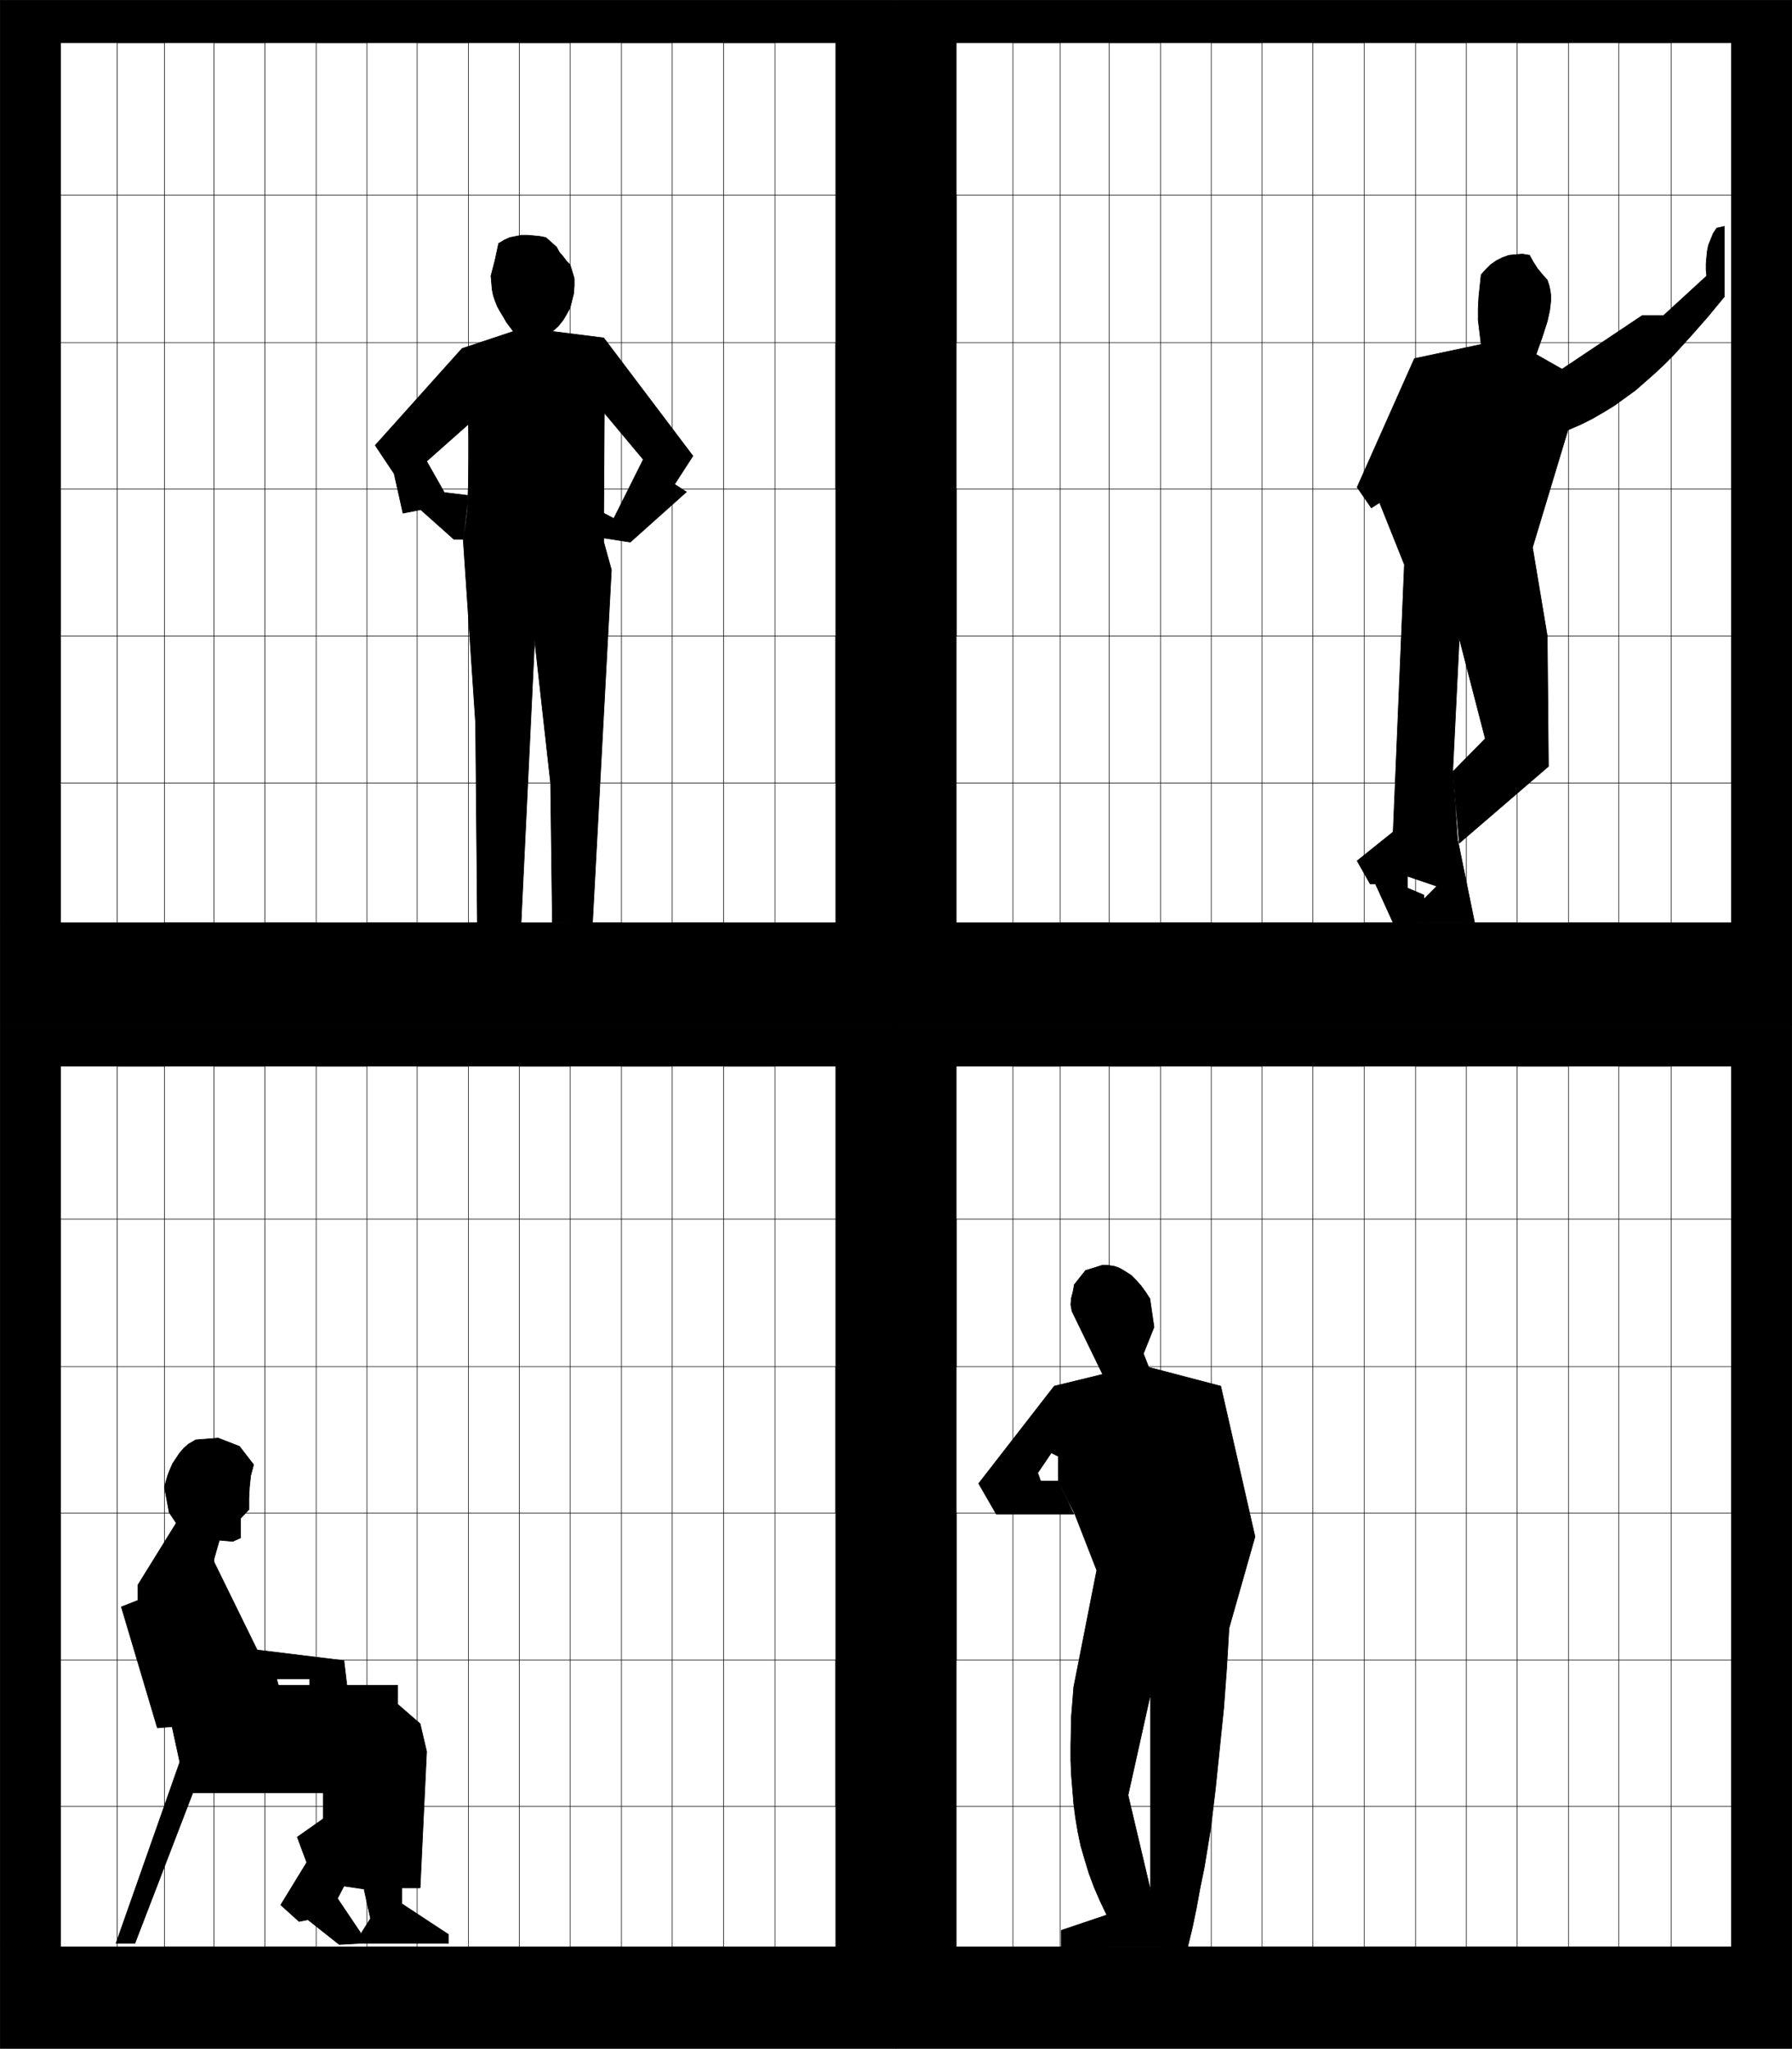 <?xml version="1.0" encoding="UTF-8" standalone="no"?>
<svg
   version="1.0"
   width="129.766mm"
   height="148.376mm"
   id="svg69"
   sodipodi:docname="Prisons 2.wmf"
   xmlns:inkscape="http://www.inkscape.org/namespaces/inkscape"
   xmlns:sodipodi="http://sodipodi.sourceforge.net/DTD/sodipodi-0.dtd"
   xmlns="http://www.w3.org/2000/svg"
   xmlns:svg="http://www.w3.org/2000/svg">
  <rect width="100%" height="100%" fill="#808080" stroke="none"/>
  <sodipodi:namedview
     id="namedview69"
     pagecolor="#ffffff"
     bordercolor="#000000"
     borderopacity="0.25"
     inkscape:showpageshadow="2"
     inkscape:pageopacity="0.0"
     inkscape:pagecheckerboard="0"
     inkscape:deskcolor="#d1d1d1"
     inkscape:document-units="mm" />
  <defs
     id="defs1">
    <pattern
       id="WMFhbasepattern"
       patternUnits="userSpaceOnUse"
       width="6"
       height="6"
       x="0"
       y="0" />
  </defs>
  <path
     style="fill:#000000;fill-opacity:1;fill-rule:evenodd;stroke:none"
     d="M 0.081,252.607 V 0.081 H 245.228 V 280.396 H 0.081 V 252.607 H 16.564 228.745 V 11.713 H 16.564 V 252.607 Z"
     id="path1" />
  <path
     style="fill:none;stroke:#000000;stroke-width:0.162px;stroke-linecap:round;stroke-linejoin:round;stroke-miterlimit:4;stroke-dasharray:none;stroke-opacity:1"
     d="M 0.081,252.607 V 0.081 H 245.228 V 280.396 H 0.081 V 252.607 H 16.564 228.745 V 11.713 H 16.564 V 252.607 H 0.081"
     id="path2" />
  <path
     style="fill:#ffffff;fill-opacity:1;fill-rule:evenodd;stroke:none"
     d="M 16.564,252.607 V 11.713 H 228.745 V 252.607 Z"
     id="path3" />
  <path
     style="fill:none;stroke:#000000;stroke-width:0.162px;stroke-linecap:round;stroke-linejoin:round;stroke-miterlimit:4;stroke-dasharray:none;stroke-opacity:1"
     d="M 16.564,252.607 V 11.713 H 228.745 V 252.607 H 16.564"
     id="path4" />
  <path
     style="fill:#000000;fill-opacity:1;fill-rule:evenodd;stroke:none"
     d="m 162.165,252.607 5.171,-96.616 -2.101,-7.594 v -8.563 l 0.162,-26.82 10.666,12.764 -8.08,16.157 -2.747,-1.454 v 6.786 l 7.272,1.131 15.352,-13.733 -3.232,-2.1 5.01,-7.755 -24.402,-32.313 -14.059,-1.777 1.616,-1.454 1.293,-1.616 0.97,-1.616 0.97,-1.777 0.485,-1.939 0.485,-1.939 0.162,-2.1 v -1.939 -0.162 l -1.131,-3.716 -0.97,-0.969 -0.97,-1.293 -0.97,-1.131 -0.808,-1.454 -2.909,-2.585 -1.616,-0.323 -1.616,-0.162 -1.778,-0.162 h -1.616 l -1.616,0.323 -1.616,0.323 -1.454,0.646 -1.616,0.969 -0.97,4.524 -1.131,4.362 0.323,3.716 0.323,1.616 0.485,1.454 0.646,1.616 0.808,1.454 0.808,1.293 0.808,1.454 1.939,2.585 -14.059,4.685 -23.755,26.497 5.171,7.755 2.424,10.825 4.848,-0.969 9.05,8.078 h 2.586 l 1.454,-11.956 -6.626,-0.808 -0.808,-1.454 -4.04,-7.109 11.474,-10.179 0.162,4.039 v 3.878 l -0.162,7.917 -0.162,4.039 -0.162,3.878 -0.485,3.878 -0.646,3.878 3.394,50.408 0.485,54.609 h 11.958 l 3.717,-77.39 4.363,39.099 0.485,38.291 z"
     id="path5" />
  <path
     style="fill:none;stroke:#000000;stroke-width:0.162px;stroke-linecap:round;stroke-linejoin:round;stroke-miterlimit:4;stroke-dasharray:none;stroke-opacity:1"
     d="m 162.165,252.607 5.171,-96.616 -2.101,-7.594 v -8.563 l 0.162,-26.82 10.666,12.764 -8.08,16.157 -2.747,-1.454 v 6.786 l 7.272,1.131 15.352,-13.733 -3.232,-2.1 5.01,-7.755 -24.402,-32.313 -14.059,-1.777"
     id="path6" />
  <path
     style="fill:none;stroke:#000000;stroke-width:0.162px;stroke-linecap:round;stroke-linejoin:round;stroke-miterlimit:4;stroke-dasharray:none;stroke-opacity:1"
     d="m 151.177,90.719 1.616,-1.454 1.293,-1.616 0.97,-1.616 0.97,-1.777 0.485,-1.939 0.485,-1.939 0.162,-2.1 v -1.939"
     id="path7" />
  <path
     style="fill:none;stroke:#000000;stroke-width:0.162px;stroke-linecap:round;stroke-linejoin:round;stroke-miterlimit:4;stroke-dasharray:none;stroke-opacity:1"
     d="m 157.156,76.178 -1.131,-3.716"
     id="path8" />
  <path
     style="fill:none;stroke:#000000;stroke-width:0.162px;stroke-linecap:round;stroke-linejoin:round;stroke-miterlimit:4;stroke-dasharray:none;stroke-opacity:1"
     d="m 156.025,72.462 -0.97,-0.969 -0.97,-1.293 -0.97,-1.131 -0.808,-1.454"
     id="path9" />
  <path
     style="fill:none;stroke:#000000;stroke-width:0.162px;stroke-linecap:round;stroke-linejoin:round;stroke-miterlimit:4;stroke-dasharray:none;stroke-opacity:1"
     d="m 152.308,67.615 -2.909,-2.585"
     id="path10" />
  <path
     style="fill:none;stroke:#000000;stroke-width:0.162px;stroke-linecap:round;stroke-linejoin:round;stroke-miterlimit:4;stroke-dasharray:none;stroke-opacity:1"
     d="m 149.399,65.03 -1.616,-0.323 -1.616,-0.162 -1.778,-0.162 h -1.616 l -1.616,0.323 -1.616,0.323 -1.454,0.646 -1.616,0.969"
     id="path11" />
  <path
     style="fill:none;stroke:#000000;stroke-width:0.162px;stroke-linecap:round;stroke-linejoin:round;stroke-miterlimit:4;stroke-dasharray:none;stroke-opacity:1"
     d="m 136.471,66.646 -0.97,4.524 -1.131,4.362"
     id="path12" />
  <path
     style="fill:none;stroke:#000000;stroke-width:0.162px;stroke-linecap:round;stroke-linejoin:round;stroke-miterlimit:4;stroke-dasharray:none;stroke-opacity:1"
     d="m 134.37,75.532 0.323,3.716"
     id="path13" />
  <path
     style="fill:none;stroke:#000000;stroke-width:0.162px;stroke-linecap:round;stroke-linejoin:round;stroke-miterlimit:4;stroke-dasharray:none;stroke-opacity:1"
     d="m 134.693,79.248 0.323,1.616 0.485,1.454 0.646,1.616 0.808,1.454 0.808,1.293 0.808,1.454 1.939,2.585"
     id="path14" />
  <path
     style="fill:none;stroke:#000000;stroke-width:0.162px;stroke-linecap:round;stroke-linejoin:round;stroke-miterlimit:4;stroke-dasharray:none;stroke-opacity:1"
     d="m 140.511,90.719 -14.059,4.685 -23.755,26.497 5.171,7.755 2.424,10.825 4.848,-0.969 9.05,8.078 h 2.586 l 1.454,-11.956 -6.626,-0.808 -0.808,-1.454 -4.04,-7.109 11.474,-10.179"
     id="path15" />
  <path
     style="fill:none;stroke:#000000;stroke-width:0.162px;stroke-linecap:round;stroke-linejoin:round;stroke-miterlimit:4;stroke-dasharray:none;stroke-opacity:1"
     d="m 128.229,116.084 0.162,4.039 v 3.878 l -0.162,7.917 -0.162,4.039 -0.162,3.878 -0.485,3.878 -0.646,3.878"
     id="path16" />
  <path
     style="fill:none;stroke:#000000;stroke-width:0.162px;stroke-linecap:round;stroke-linejoin:round;stroke-miterlimit:4;stroke-dasharray:none;stroke-opacity:1"
     d="m 126.775,147.59 3.394,50.408 0.485,54.609 h 11.958 l 3.717,-77.39 4.363,39.099 0.485,38.291 h 10.989"
     id="path17" />
  <path
     style="fill:none;stroke:#000000;stroke-width:0.162px;stroke-linecap:round;stroke-linejoin:round;stroke-miterlimit:4;stroke-dasharray:none;stroke-opacity:1"
     d="M 212.1,252.607 V 11.713 H 198.041 V 252.607 H 183.981 V 11.713 H 170.084 V 252.607 H 156.025 V 11.713 H 142.127 V 252.607 H 128.229 V 11.713 H 114.17 V 252.607 H 100.434 V 11.713 H 86.537 V 252.607 H 72.478 V 11.713 H 58.58 V 252.607 H 45.006 V 11.713 H 32.078 V 252.607"
     id="path18" />
  <path
     style="fill:none;stroke:#000000;stroke-width:0.162px;stroke-linecap:round;stroke-linejoin:round;stroke-miterlimit:4;stroke-dasharray:none;stroke-opacity:1"
     d="M 16.564,214.316 H 228.745 V 174.086 H 16.564 V 133.857 H 228.745 V 93.788 H 16.564 V 53.397 H 228.745"
     id="path19" />
  <path
     style="fill:#000000;fill-opacity:1;fill-rule:evenodd;stroke:none"
     d="M 245.228,252.607 V 0.081 H 490.375 V 280.396 H 245.228 V 252.607 H 261.711 473.891 V 11.713 H 261.711 V 252.607 Z"
     id="path20" />
  <path
     style="fill:none;stroke:#000000;stroke-width:0.162px;stroke-linecap:round;stroke-linejoin:round;stroke-miterlimit:4;stroke-dasharray:none;stroke-opacity:1"
     d="M 245.228,252.607 V 0.081 H 490.375 V 280.396 H 245.228 V 252.607 H 261.711 473.891 V 11.713 H 261.711 V 252.607 h -16.483"
     id="path21" />
  <path
     style="fill:#ffffff;fill-opacity:1;fill-rule:evenodd;stroke:none"
     d="M 261.711,252.607 V 11.713 H 473.891 V 252.607 Z"
     id="path22" />
  <path
     style="fill:none;stroke:#000000;stroke-width:0.162px;stroke-linecap:round;stroke-linejoin:round;stroke-miterlimit:4;stroke-dasharray:none;stroke-opacity:1"
     d="M 261.711,252.607 V 11.713 H 473.891 V 252.607 H 261.711"
     id="path23" />
  <path
     style="fill:#000000;fill-opacity:1;fill-rule:evenodd;stroke:none"
     d="m 381.295,252.607 -4.848,-10.663 h -1.454 l -3.555,-6.301 9.858,-7.917 3.07,-73.189 -6.787,-16.964 -2.262,1.454 -3.878,-5.655 15.675,-35.221 18.261,-3.878 -0.808,-6.624 V 84.579 l 0.162,-3.231 0.323,-3.07 0.323,-3.07 1.293,-1.454 1.293,-1.293 1.616,-1.131 1.616,-0.808 1.778,-0.646 1.778,-0.162 1.939,-0.162 1.939,0.323 0.97,1.777 1.131,1.777 1.454,1.777 1.293,1.454 0.485,1.454 0.323,1.454 0.162,1.293 v 1.454 l -0.323,2.747 -0.646,2.908 -1.454,4.524 -1.616,4.524 7.11,4.039 21.978,-14.702 h 5.818 L 467.104,75.532 466.943,73.916 v -1.777 l 0.162,-1.777 0.162,-1.616 0.323,-1.616 0.646,-1.616 0.646,-1.616 0.97,-1.454 2.101,-0.485 v 19.226 l -4.525,5.493 -4.686,5.332 -4.848,5.332 -2.424,2.423 -2.586,2.423 -2.747,2.423 -2.586,2.262 -2.909,2.1 -2.909,2.1 -2.909,1.777 -3.07,1.777 -3.232,1.616 -3.394,1.454 -9.696,32.151 4.04,24.235 0.323,35.706 -24.402,21.003 -1.778,-19.549 8.888,-9.048 -7.11,-27.466 -1.778,36.029 1.293,18.903 4.686,22.942 h -13.898 v -6.463 l 3.555,-3.554 -8.08,-2.747 v 3.231 l 4.525,1.939 v 7.594 z"
     id="path24" />
  <path
     style="fill:none;stroke:#000000;stroke-width:0.162px;stroke-linecap:round;stroke-linejoin:round;stroke-miterlimit:4;stroke-dasharray:none;stroke-opacity:1"
     d="m 381.295,252.607 -4.848,-10.663 h -1.454 l -3.555,-6.301 9.858,-7.917 3.07,-73.189 -6.787,-16.964 -2.262,1.454 -3.878,-5.655 15.675,-35.221 18.261,-3.878 -0.808,-6.624"
     id="path25" />
  <path
     style="fill:none;stroke:#000000;stroke-width:0.162px;stroke-linecap:round;stroke-linejoin:round;stroke-miterlimit:4;stroke-dasharray:none;stroke-opacity:1"
     d="M 404.565,87.649 V 84.579 l 0.162,-3.231 0.323,-3.07 0.323,-3.07"
     id="path26" />
  <path
     style="fill:none;stroke:#000000;stroke-width:0.162px;stroke-linecap:round;stroke-linejoin:round;stroke-miterlimit:4;stroke-dasharray:none;stroke-opacity:1"
     d="m 405.373,75.209 1.293,-1.454 1.293,-1.293 1.616,-1.131 1.616,-0.808 1.778,-0.646 1.778,-0.162 1.939,-0.162 1.939,0.323"
     id="path27" />
  <path
     style="fill:none;stroke:#000000;stroke-width:0.162px;stroke-linecap:round;stroke-linejoin:round;stroke-miterlimit:4;stroke-dasharray:none;stroke-opacity:1"
     d="m 418.624,69.877 0.97,1.777 1.131,1.777 1.454,1.777 1.293,1.454"
     id="path28" />
  <path
     style="fill:none;stroke:#000000;stroke-width:0.162px;stroke-linecap:round;stroke-linejoin:round;stroke-miterlimit:4;stroke-dasharray:none;stroke-opacity:1"
     d="m 423.472,76.663 0.485,1.454 0.323,1.454 0.162,1.293 v 1.454 l -0.323,2.747 -0.646,2.908"
     id="path29" />
  <path
     style="fill:none;stroke:#000000;stroke-width:0.162px;stroke-linecap:round;stroke-linejoin:round;stroke-miterlimit:4;stroke-dasharray:none;stroke-opacity:1"
     d="m 423.472,87.972 -1.454,4.524 -1.616,4.524"
     id="path30" />
  <path
     style="fill:none;stroke:#000000;stroke-width:0.162px;stroke-linecap:round;stroke-linejoin:round;stroke-miterlimit:4;stroke-dasharray:none;stroke-opacity:1"
     d="m 420.402,97.02 7.11,4.039 21.978,-14.702 h 5.818 L 467.104,75.532"
     id="path31" />
  <path
     style="fill:none;stroke:#000000;stroke-width:0.162px;stroke-linecap:round;stroke-linejoin:round;stroke-miterlimit:4;stroke-dasharray:none;stroke-opacity:1"
     d="m 467.104,75.532 -0.162,-1.616 v -1.777 l 0.162,-1.777 0.162,-1.616 0.323,-1.616 0.646,-1.616 0.646,-1.616 0.97,-1.454"
     id="path32" />
  <path
     style="fill:none;stroke:#000000;stroke-width:0.162px;stroke-linecap:round;stroke-linejoin:round;stroke-miterlimit:4;stroke-dasharray:none;stroke-opacity:1"
     d="m 469.851,62.445 2.101,-0.485 v 19.226"
     id="path33" />
  <path
     style="fill:none;stroke:#000000;stroke-width:0.162px;stroke-linecap:round;stroke-linejoin:round;stroke-miterlimit:4;stroke-dasharray:none;stroke-opacity:1"
     d="m 471.952,81.186 -4.525,5.493 -4.686,5.332 -4.848,5.332 -2.424,2.423 -2.586,2.423 -2.747,2.423 -2.586,2.262 -2.909,2.1 -2.909,2.1 -2.909,1.777 -3.07,1.777 -3.232,1.616 -3.394,1.454"
     id="path34" />
  <path
     style="fill:none;stroke:#000000;stroke-width:0.162px;stroke-linecap:round;stroke-linejoin:round;stroke-miterlimit:4;stroke-dasharray:none;stroke-opacity:1"
     d="m 429.128,117.7 -9.696,32.151 4.04,24.235 0.323,35.706 -24.402,21.003 -1.778,-19.549 8.888,-9.048 -7.11,-27.466 -1.778,36.029 1.293,18.903 4.686,22.942 h -13.898 v -6.463 l 3.555,-3.554 -8.08,-2.747 v 3.231 l 4.525,1.939 v 7.594 h -8.403"
     id="path35" />
  <path
     style="fill:none;stroke:#000000;stroke-width:0.162px;stroke-linecap:round;stroke-linejoin:round;stroke-miterlimit:4;stroke-dasharray:none;stroke-opacity:1"
     d="M 457.408,252.607 V 11.713 H 443.026 V 252.607 H 429.29 V 11.713 H 415.231 V 252.607 H 401.333 V 11.713 H 387.436 V 252.607 H 373.376 V 11.713 H 359.317 V 252.607 H 345.42 V 11.713 H 331.522 V 252.607 H 317.624 V 11.713 H 303.565 V 252.607 H 290.152 V 11.713 H 277.224 V 252.607"
     id="path36" />
  <path
     style="fill:none;stroke:#000000;stroke-width:0.162px;stroke-linecap:round;stroke-linejoin:round;stroke-miterlimit:4;stroke-dasharray:none;stroke-opacity:1"
     d="M 261.711,214.316 H 473.891 V 174.086 H 261.711 V 133.857 H 473.891 V 93.788 H 261.711 V 53.397 h 212.181"
     id="path37" />
  <path
     style="fill:#000000;fill-opacity:1;fill-rule:evenodd;stroke:none"
     d="M 0.081,532.922 V 280.396 H 245.228 V 560.711 H 0.081 V 532.922 H 16.564 228.745 V 291.867 H 16.564 v 241.055 z"
     id="path38" />
  <path
     style="fill:none;stroke:#000000;stroke-width:0.162px;stroke-linecap:round;stroke-linejoin:round;stroke-miterlimit:4;stroke-dasharray:none;stroke-opacity:1"
     d="M 0.081,532.922 V 280.396 H 245.228 V 560.711 H 0.081 V 532.922 H 16.564 228.745 V 291.867 H 16.564 V 532.922 H 0.081"
     id="path39" />
  <path
     style="fill:#ffffff;fill-opacity:1;fill-rule:evenodd;stroke:none"
     d="M 16.564,532.922 V 291.867 H 228.745 v 241.055 z"
     id="path40" />
  <path
     style="fill:none;stroke:#000000;stroke-width:0.162px;stroke-linecap:round;stroke-linejoin:round;stroke-miterlimit:4;stroke-dasharray:none;stroke-opacity:1"
     d="M 16.564,532.922 V 291.867 H 228.745 V 532.922 H 16.564"
     id="path41" />
  <path
     style="fill:#000000;fill-opacity:1;fill-rule:evenodd;stroke:none"
     d="M 36.926,531.953 52.762,490.754 H 88.476 v 7.109 l -7.11,5.009 2.586,6.947 -7.11,11.633 5.01,4.524 2.424,-0.485 8.565,6.786 5.818,-0.323 v -2.908 l -6.302,-9.371 1.778,-3.393 5.494,0.808 1.778,8.078 -2.747,4.362 v 2.423 h 24.078 v -2.423 l -12.766,-8.401 v -4.362 h 5.01 l 1.778,-37.322 -1.778,-7.594 -6.141,-5.332 v -5.17 H 76.194 l -0.485,-1.777 h 9.05 v 1.777 h 10.181 l -0.808,-6.786 -23.755,-2.908 -11.958,-24.396 1.616,-5.655 3.717,0.323 2.101,-0.969 v -5.332 l 2.262,-2.423 v -3.07 l 0.162,-3.07 0.323,-3.07 0.808,-3.07 -3.878,-5.009 -5.818,-2.262 -6.141,0.485 -1.939,1.131 -1.293,1.131 -1.131,1.293 -0.97,1.454 -0.97,1.454 -0.646,1.454 -0.646,1.616 -0.485,1.616 -0.485,1.777 1.293,6.947 1.939,2.908 -10.504,16.964 v 4.201 l -4.525,1.777 9.858,33.121 4.04,-0.323 2.101,9.694 -17.453,49.6 z"
     id="path42" />
  <path
     style="fill:none;stroke:#000000;stroke-width:0.162px;stroke-linecap:round;stroke-linejoin:round;stroke-miterlimit:4;stroke-dasharray:none;stroke-opacity:1"
     d="M 36.926,531.953 52.762,490.754 H 88.476 v 7.109 l -7.11,5.009 2.586,6.947 -7.11,11.633 5.01,4.524 2.424,-0.485 8.565,6.786 5.818,-0.323 v -2.908 l -6.302,-9.371 1.778,-3.393 5.494,0.808 1.778,8.078 -2.747,4.362 v 2.423 h 24.078 v -2.423 l -12.766,-8.401 v -4.362 h 5.01 l 1.778,-37.322 -1.778,-7.594 -6.141,-5.332 v -5.17"
     id="path43" />
  <path
     style="fill:none;stroke:#000000;stroke-width:0.162px;stroke-linecap:round;stroke-linejoin:round;stroke-miterlimit:4;stroke-dasharray:none;stroke-opacity:1"
     d="M 108.837,461.349 H 76.194"
     id="path44" />
  <path
     style="fill:none;stroke:#000000;stroke-width:0.162px;stroke-linecap:round;stroke-linejoin:round;stroke-miterlimit:4;stroke-dasharray:none;stroke-opacity:1"
     d="m 76.194,461.349 -0.485,-1.777 h 9.05 v 1.777 h 10.181 l -0.808,-6.786"
     id="path45" />
  <path
     style="fill:none;stroke:#000000;stroke-width:0.162px;stroke-linecap:round;stroke-linejoin:round;stroke-miterlimit:4;stroke-dasharray:none;stroke-opacity:1"
     d="M 94.132,454.563 70.377,451.655"
     id="path46" />
  <path
     style="fill:none;stroke:#000000;stroke-width:0.162px;stroke-linecap:round;stroke-linejoin:round;stroke-miterlimit:4;stroke-dasharray:none;stroke-opacity:1"
     d="m 70.377,451.655 -11.958,-24.396 1.616,-5.655 3.717,0.323 2.101,-0.969 v -5.332 l 2.262,-2.423"
     id="path47" />
  <path
     style="fill:none;stroke:#000000;stroke-width:0.162px;stroke-linecap:round;stroke-linejoin:round;stroke-miterlimit:4;stroke-dasharray:none;stroke-opacity:1"
     d="m 68.114,413.202 v -3.07 l 0.162,-3.07 0.323,-3.07 0.808,-3.07"
     id="path48" />
  <path
     style="fill:none;stroke:#000000;stroke-width:0.162px;stroke-linecap:round;stroke-linejoin:round;stroke-miterlimit:4;stroke-dasharray:none;stroke-opacity:1"
     d="m 69.407,400.924 -3.878,-5.009 -5.818,-2.262 -6.141,0.485 -1.939,1.131"
     id="path49" />
  <path
     style="fill:none;stroke:#000000;stroke-width:0.162px;stroke-linecap:round;stroke-linejoin:round;stroke-miterlimit:4;stroke-dasharray:none;stroke-opacity:1"
     d="m 51.631,395.269 -1.293,1.131 -1.131,1.293 -0.97,1.454 -0.97,1.454 -0.646,1.454 -0.646,1.616 -0.485,1.616 -0.485,1.777"
     id="path50" />
  <path
     style="fill:none;stroke:#000000;stroke-width:0.162px;stroke-linecap:round;stroke-linejoin:round;stroke-miterlimit:4;stroke-dasharray:none;stroke-opacity:1"
     d="m 45.006,407.063 1.293,6.947 1.939,2.908 -10.504,16.964 v 4.201 l -4.525,1.777 9.858,33.121 4.04,-0.323 2.101,9.694 -17.453,49.6 h 5.171"
     id="path51" />
  <path
     style="fill:none;stroke:#000000;stroke-width:0.162px;stroke-linecap:round;stroke-linejoin:round;stroke-miterlimit:4;stroke-dasharray:none;stroke-opacity:1"
     d="M 212.1,532.922 V 291.867 H 198.041 V 532.922 H 183.981 V 291.867 H 170.084 V 532.922 H 156.025 V 291.867 H 142.127 V 532.922 H 128.229 V 291.867 H 114.17 V 532.922 H 100.434 V 291.867 H 86.537 V 532.922 H 72.478 V 291.867 H 58.58 V 532.922 H 45.006 V 291.867 H 32.078 v 241.055"
     id="path52" />
  <path
     style="fill:none;stroke:#000000;stroke-width:0.162px;stroke-linecap:round;stroke-linejoin:round;stroke-miterlimit:4;stroke-dasharray:none;stroke-opacity:1"
     d="M 16.564,494.47 H 228.745 V 454.402 H 16.564 V 414.172 H 228.745 V 374.104 H 16.564 V 333.712 H 228.745"
     id="path53" />
  <path
     style="fill:#000000;fill-opacity:1;fill-rule:evenodd;stroke:none"
     d="M 245.228,532.922 V 280.396 H 490.375 V 560.711 H 245.228 V 532.922 H 261.711 473.891 V 291.867 H 261.711 v 241.055 z"
     id="path54" />
  <path
     style="fill:none;stroke:#000000;stroke-width:0.162px;stroke-linecap:round;stroke-linejoin:round;stroke-miterlimit:4;stroke-dasharray:none;stroke-opacity:1"
     d="M 245.228,532.922 V 280.396 H 490.375 V 560.711 H 245.228 V 532.922 H 261.711 473.891 V 291.867 H 261.711 v 241.055 h -16.483"
     id="path55" />
  <path
     style="fill:#ffffff;fill-opacity:1;fill-rule:evenodd;stroke:none"
     d="M 261.711,532.922 V 291.867 h 212.181 v 241.055 z"
     id="path56" />
  <path
     style="fill:none;stroke:#000000;stroke-width:0.162px;stroke-linecap:round;stroke-linejoin:round;stroke-miterlimit:4;stroke-dasharray:none;stroke-opacity:1"
     d="M 261.711,532.922 V 291.867 H 473.891 V 532.922 H 261.711"
     id="path57" />
  <path
     style="fill:#000000;fill-opacity:1;fill-rule:evenodd;stroke:none"
     d="m 314.877,532.922 v -16.157 -52.993 l -6.141,27.628 6.141,26.012 v 15.51 h -24.402 v -4.524 l 12.443,-4.201 -1.778,-3.716 -1.616,-3.716 -1.454,-3.878 -1.131,-3.716 -1.131,-3.878 -0.808,-3.878 -0.646,-3.878 -0.485,-3.716 -0.323,-4.039 -0.323,-3.878 -0.162,-4.039 v -3.878 l 0.162,-8.078 0.646,-8.078 6.302,-31.99 -5.979,-15.349 -4.525,-9.048 v -6.786 l -1.939,-0.969 -3.717,5.493 0.808,2.262 h 4.848 l 4.202,9.048 h -21.17 l -4.848,-8.401 20.685,-26.658 13.251,-3.231 -8.403,-17.287 -0.162,-0.969 -0.162,-0.808 0.162,-1.777 0.485,-1.939 0.323,-1.777 3.07,-3.878 4.686,-1.454 h 1.131 l 1.131,0.162 0.97,0.162 0.97,0.323 0.97,0.485 0.808,0.485 1.778,1.131 1.454,1.454 1.293,1.454 1.293,1.777 1.131,1.777 1.131,7.755 -2.909,7.27 1.454,3.716 19.715,5.17 9.373,41.199 -7.11,25.043 -0.646,10.986 -0.808,10.986 -1.131,10.986 -1.131,10.986 -1.293,10.825 -1.778,10.825 -1.131,5.493 -0.97,5.332 -1.131,5.493 -1.293,5.332 z"
     id="path58" />
  <path
     style="fill:none;stroke:#000000;stroke-width:0.162px;stroke-linecap:round;stroke-linejoin:round;stroke-miterlimit:4;stroke-dasharray:none;stroke-opacity:1"
     d="m 314.877,532.922 v -16.157 -52.993 l -6.141,27.628 6.141,26.012 v 15.51 h -24.402 v -4.524 l 12.443,-4.201"
     id="path59" />
  <path
     style="fill:none;stroke:#000000;stroke-width:0.162px;stroke-linecap:round;stroke-linejoin:round;stroke-miterlimit:4;stroke-dasharray:none;stroke-opacity:1"
     d="m 302.919,524.198 -1.778,-3.716 -1.616,-3.716 -1.454,-3.878 -1.131,-3.716 -1.131,-3.878 -0.808,-3.878 -0.646,-3.878 -0.485,-3.716 -0.323,-4.039 -0.323,-3.878 -0.162,-4.039 v -3.878 l 0.162,-8.078 0.646,-8.078"
     id="path60" />
  <path
     style="fill:none;stroke:#000000;stroke-width:0.162px;stroke-linecap:round;stroke-linejoin:round;stroke-miterlimit:4;stroke-dasharray:none;stroke-opacity:1"
     d="m 293.869,461.834 6.302,-31.99 -5.979,-15.349 -4.525,-9.048 v -6.786 l -1.939,-0.969 -3.717,5.493 0.808,2.262 h 4.848 l 4.202,9.048 h -21.17 l -4.848,-8.401 20.685,-26.658 13.251,-3.231 -8.403,-17.287"
     id="path61" />
  <path
     style="fill:none;stroke:#000000;stroke-width:0.162px;stroke-linecap:round;stroke-linejoin:round;stroke-miterlimit:4;stroke-dasharray:none;stroke-opacity:1"
     d="m 293.384,358.917 -0.162,-0.969 -0.162,-0.808 0.162,-1.777 0.485,-1.939 0.323,-1.777"
     id="path62" />
  <path
     style="fill:none;stroke:#000000;stroke-width:0.162px;stroke-linecap:round;stroke-linejoin:round;stroke-miterlimit:4;stroke-dasharray:none;stroke-opacity:1"
     d="m 294.031,351.646 3.07,-3.878 4.686,-1.454"
     id="path63" />
  <path
     style="fill:none;stroke:#000000;stroke-width:0.162px;stroke-linecap:round;stroke-linejoin:round;stroke-miterlimit:4;stroke-dasharray:none;stroke-opacity:1"
     d="m 301.788,346.315 h 1.131 l 1.131,0.162 0.97,0.162 0.97,0.323 0.97,0.485 0.808,0.485 1.778,1.131 1.454,1.454 1.293,1.454 1.293,1.777 1.131,1.777"
     id="path64" />
  <path
     style="fill:none;stroke:#000000;stroke-width:0.162px;stroke-linecap:round;stroke-linejoin:round;stroke-miterlimit:4;stroke-dasharray:none;stroke-opacity:1"
     d="m 314.716,355.524 1.131,7.755 -2.909,7.27 1.454,3.716 19.715,5.17 9.373,41.199 -7.11,25.043"
     id="path65" />
  <path
     style="fill:none;stroke:#000000;stroke-width:0.162px;stroke-linecap:round;stroke-linejoin:round;stroke-miterlimit:4;stroke-dasharray:none;stroke-opacity:1"
     d="m 336.37,445.677 -0.646,10.986 -0.808,10.986 -1.131,10.986 -1.131,10.986 -1.293,10.825 -1.778,10.825 -1.131,5.493 -0.97,5.332 -1.131,5.493 -1.293,5.332"
     id="path66" />
  <path
     style="fill:none;stroke:#000000;stroke-width:0.162px;stroke-linecap:round;stroke-linejoin:round;stroke-miterlimit:4;stroke-dasharray:none;stroke-opacity:1"
     d="M 325.058,532.922 H 314.877"
     id="path67" />
  <path
     style="fill:none;stroke:#000000;stroke-width:0.162px;stroke-linecap:round;stroke-linejoin:round;stroke-miterlimit:4;stroke-dasharray:none;stroke-opacity:1"
     d="M 457.408,532.922 V 291.867 H 443.026 V 532.922 H 429.29 V 291.867 H 415.231 V 532.922 H 401.333 V 291.867 H 387.436 V 532.922 H 373.376 V 291.867 H 359.317 V 532.922 H 345.42 V 291.867 H 331.522 V 532.922 H 317.624 V 291.867 H 303.565 V 532.922 H 290.152 V 291.867 h -12.928 v 241.055"
     id="path68" />
  <path
     style="fill:none;stroke:#000000;stroke-width:0.162px;stroke-linecap:round;stroke-linejoin:round;stroke-miterlimit:4;stroke-dasharray:none;stroke-opacity:1"
     d="M 261.711,494.47 H 473.891 V 454.402 H 261.711 V 414.172 H 473.891 V 374.104 H 261.711 V 333.712 h 212.181"
     id="path69" />
</svg>
